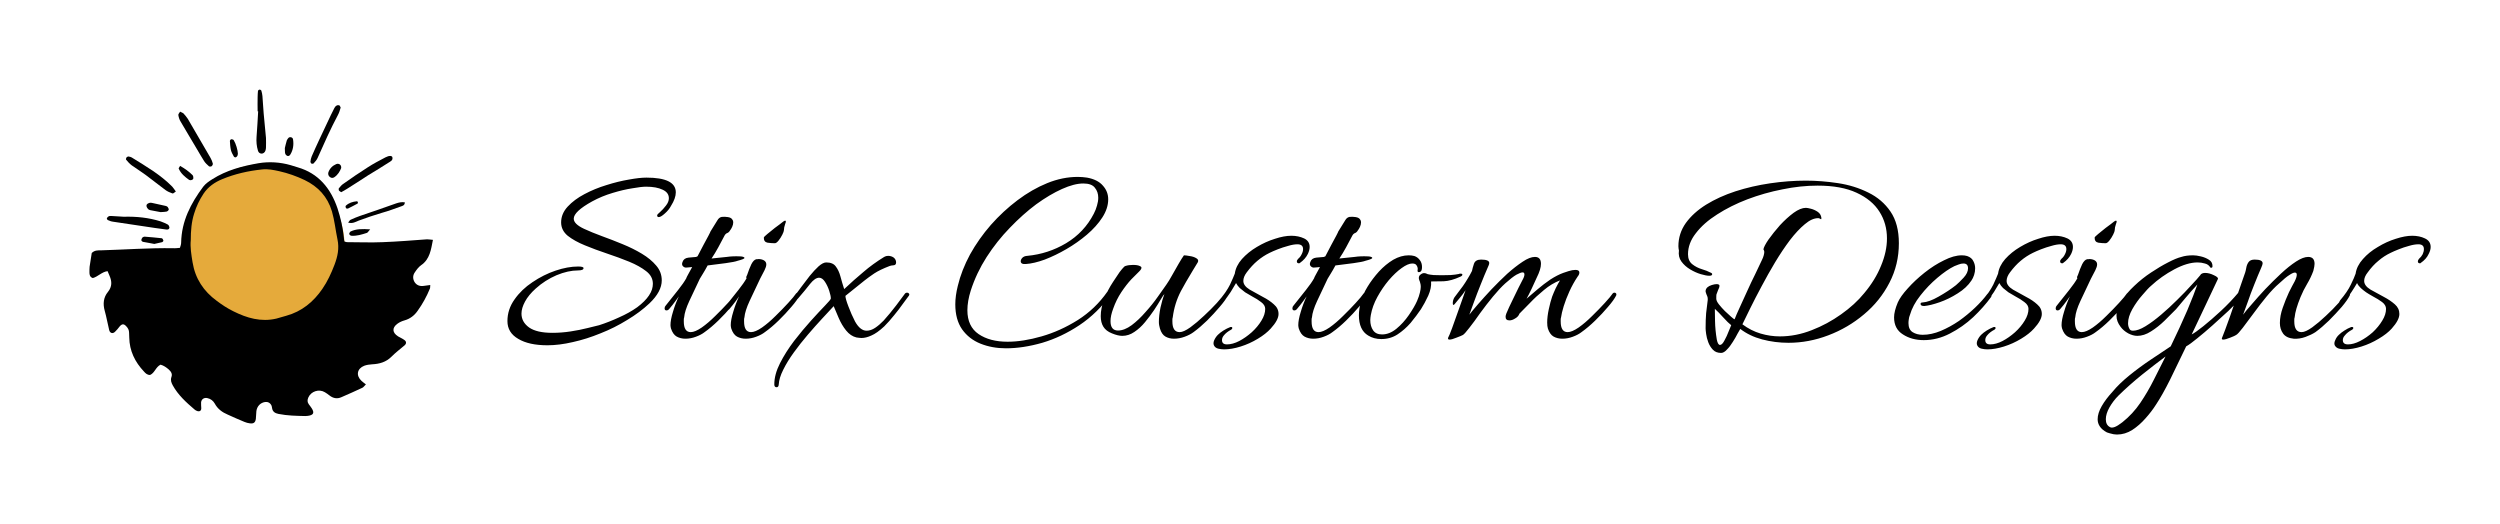 <svg xmlns="http://www.w3.org/2000/svg" version="1.1" xmlns:xlink="http://www.w3.org/1999/xlink" viewBox="0 0 14.061 2.947"><g transform="matrix(1,0,0,1,2.835,0.995)"><g clip-path="url(#SvgjsClipPath1005)"><g clip-path="url(#SvgjsClipPath1000b0feddb4-45f8-45cf-90fa-feb7e173471f)"><path d=" M -0.897 0.388 C -0.897 0.641 -1.102 0.846 -1.355 0.846 C -1.608 0.846 -1.814 0.641 -1.814 0.388 C -1.814 0.134 -1.608 -0.071 -1.355 -0.071 C -1.102 -0.071 -0.897 0.134 -0.897 0.388 Z" fill="#e5aa3b" transform="matrix(1,0,0,1,0,0)" fill-rule="nonzero"></path></g><g clip-path="url(#SvgjsClipPath1000b0feddb4-45f8-45cf-90fa-feb7e173471f)"><path d=" M -0.777 1.167 C -0.785 1.174 -0.79 1.183 -0.797 1.186 C -0.836 1.204 -0.875 1.222 -0.915 1.239 C -0.939 1.25 -0.962 1.245 -0.982 1.229 C -0.99 1.223 -0.999 1.216 -1.008 1.211 C -1.041 1.191 -1.086 1.206 -1.101 1.241 C -1.107 1.255 -1.107 1.267 -1.098 1.279 C -1.093 1.286 -1.087 1.293 -1.082 1.301 C -1.065 1.327 -1.072 1.34 -1.104 1.344 C -1.109 1.344 -1.113 1.345 -1.118 1.345 C -1.168 1.344 -1.219 1.343 -1.269 1.333 C -1.288 1.329 -1.302 1.321 -1.305 1.299 C -1.305 1.295 -1.307 1.29 -1.308 1.286 C -1.315 1.271 -1.328 1.264 -1.344 1.266 C -1.37 1.27 -1.389 1.289 -1.393 1.317 C -1.395 1.332 -1.394 1.347 -1.396 1.361 C -1.399 1.382 -1.409 1.389 -1.43 1.386 C -1.44 1.385 -1.45 1.382 -1.46 1.378 C -1.492 1.365 -1.523 1.351 -1.554 1.337 C -1.585 1.324 -1.611 1.305 -1.627 1.275 C -1.636 1.259 -1.65 1.248 -1.669 1.244 C -1.687 1.24 -1.702 1.25 -1.704 1.268 C -1.705 1.279 -1.703 1.289 -1.703 1.3 C -1.702 1.316 -1.714 1.323 -1.73 1.315 C -1.734 1.313 -1.738 1.311 -1.741 1.308 C -1.788 1.268 -1.833 1.227 -1.863 1.173 C -1.871 1.158 -1.877 1.144 -1.871 1.126 C -1.864 1.108 -1.873 1.095 -1.886 1.083 C -1.9 1.071 -1.914 1.061 -1.932 1.056 C -1.959 1.069 -1.965 1.103 -1.991 1.114 C -2.007 1.114 -2.016 1.105 -2.025 1.095 C -2.076 1.041 -2.107 0.978 -2.108 0.903 C -2.108 0.894 -2.109 0.885 -2.109 0.876 C -2.109 0.862 -2.115 0.85 -2.125 0.84 C -2.138 0.826 -2.148 0.825 -2.162 0.841 C -2.17 0.851 -2.178 0.862 -2.188 0.871 C -2.201 0.884 -2.217 0.879 -2.221 0.861 C -2.23 0.825 -2.236 0.788 -2.246 0.753 C -2.257 0.714 -2.253 0.677 -2.228 0.647 C -2.204 0.617 -2.205 0.588 -2.219 0.556 C -2.222 0.548 -2.226 0.54 -2.23 0.53 C -2.262 0.534 -2.284 0.561 -2.313 0.569 C -2.33 0.563 -2.332 0.55 -2.332 0.536 C -2.332 0.526 -2.332 0.515 -2.331 0.505 C -2.327 0.479 -2.323 0.452 -2.319 0.428 C -2.303 0.412 -2.285 0.413 -2.267 0.413 C -2.132 0.409 -1.996 0.399 -1.861 0.401 C -1.849 0.402 -1.837 0.4 -1.823 0.399 C -1.82 0.389 -1.816 0.379 -1.816 0.369 C -1.814 0.249 -1.762 0.149 -1.692 0.055 C -1.678 0.037 -1.66 0.025 -1.641 0.013 C -1.561 -0.038 -1.472 -0.061 -1.381 -0.077 C -1.321 -0.087 -1.259 -0.083 -1.2 -0.066 C -1.187 -0.062 -1.174 -0.058 -1.161 -0.054 C -1.043 -0.02 -0.975 0.065 -0.937 0.176 C -0.919 0.23 -0.907 0.285 -0.901 0.342 C -0.901 0.349 -0.899 0.356 -0.898 0.363 C -0.892 0.365 -0.887 0.367 -0.883 0.367 C -0.816 0.367 -0.749 0.37 -0.682 0.367 C -0.599 0.364 -0.516 0.357 -0.433 0.351 C -0.423 0.351 -0.413 0.353 -0.4 0.354 C -0.411 0.409 -0.417 0.463 -0.467 0.497 C -0.481 0.507 -0.492 0.522 -0.502 0.537 C -0.514 0.554 -0.514 0.574 -0.503 0.592 C -0.491 0.61 -0.473 0.616 -0.452 0.613 C -0.441 0.611 -0.429 0.61 -0.415 0.608 C -0.416 0.617 -0.415 0.623 -0.417 0.628 C -0.435 0.672 -0.458 0.714 -0.486 0.753 C -0.504 0.779 -0.528 0.798 -0.56 0.807 C -0.574 0.811 -0.588 0.817 -0.6 0.826 C -0.631 0.849 -0.629 0.876 -0.596 0.897 C -0.584 0.904 -0.572 0.909 -0.561 0.917 C -0.549 0.925 -0.548 0.937 -0.559 0.947 C -0.584 0.968 -0.61 0.988 -0.633 1.011 C -0.664 1.042 -0.701 1.052 -0.742 1.054 C -0.757 1.055 -0.772 1.057 -0.786 1.062 C -0.827 1.078 -0.834 1.117 -0.802 1.147 C -0.796 1.153 -0.787 1.159 -0.777 1.167 Z M -1.762 0.356 C -1.766 0.395 -1.759 0.437 -1.752 0.48 C -1.737 0.572 -1.69 0.643 -1.616 0.697 C -1.587 0.719 -1.555 0.74 -1.522 0.756 C -1.446 0.794 -1.367 0.817 -1.281 0.797 C -1.262 0.792 -1.244 0.787 -1.225 0.781 C -1.138 0.757 -1.072 0.703 -1.022 0.63 C -0.993 0.588 -0.972 0.542 -0.954 0.495 C -0.936 0.448 -0.926 0.402 -0.937 0.351 C -0.948 0.299 -0.953 0.246 -0.968 0.194 C -0.993 0.111 -1.045 0.055 -1.121 0.018 C -1.167 -0.004 -1.215 -0.021 -1.264 -0.032 C -1.296 -0.039 -1.328 -0.046 -1.361 -0.042 C -1.438 -0.034 -1.514 -0.017 -1.586 0.013 C -1.627 0.03 -1.664 0.055 -1.69 0.094 C -1.713 0.129 -1.731 0.166 -1.743 0.206 C -1.758 0.253 -1.762 0.302 -1.762 0.356 Z" fill="#000000" transform="matrix(1,0,0,1,0,0)" fill-rule="nonzero"></path></g><g clip-path="url(#SvgjsClipPath1000b0feddb4-45f8-45cf-90fa-feb7e173471f)"><path d=" M -1.822 -0.367 C -1.815 -0.363 -1.808 -0.361 -1.804 -0.358 C -1.795 -0.348 -1.786 -0.338 -1.779 -0.327 C -1.736 -0.254 -1.694 -0.181 -1.651 -0.107 C -1.645 -0.097 -1.641 -0.086 -1.638 -0.075 C -1.637 -0.07 -1.641 -0.063 -1.645 -0.06 C -1.648 -0.058 -1.657 -0.057 -1.66 -0.06 C -1.67 -0.069 -1.68 -0.078 -1.687 -0.089 C -1.701 -0.11 -1.713 -0.133 -1.726 -0.154 C -1.757 -0.207 -1.789 -0.259 -1.819 -0.311 C -1.826 -0.322 -1.83 -0.335 -1.832 -0.348 C -1.833 -0.353 -1.826 -0.36 -1.822 -0.367 Z" fill="#000000" transform="matrix(1,0,0,1,0,0)" fill-rule="nonzero"></path></g><g clip-path="url(#SvgjsClipPath1000b0feddb4-45f8-45cf-90fa-feb7e173471f)"><path d=" M -2.139 0.224 C -2.068 0.222 -1.999 0.229 -1.932 0.25 C -1.918 0.255 -1.904 0.261 -1.891 0.268 C -1.886 0.271 -1.882 0.28 -1.882 0.286 C -1.883 0.295 -1.892 0.297 -1.899 0.296 C -1.921 0.293 -1.944 0.29 -1.965 0.287 C -2.043 0.275 -2.121 0.264 -2.199 0.252 C -2.209 0.251 -2.219 0.247 -2.228 0.243 C -2.231 0.242 -2.235 0.235 -2.234 0.233 C -2.232 0.228 -2.227 0.223 -2.222 0.221 C -2.217 0.219 -2.211 0.22 -2.205 0.22 C -2.183 0.221 -2.161 0.223 -2.139 0.224 Z" fill="#000000" transform="matrix(1,0,0,1,0,0)" fill-rule="nonzero"></path></g><g clip-path="url(#SvgjsClipPath1000b0feddb4-45f8-45cf-90fa-feb7e173471f)"><path d=" M -1.386 -0.369 C -1.386 -0.395 -1.387 -0.422 -1.386 -0.449 C -1.386 -0.461 -1.385 -0.473 -1.384 -0.484 C -1.383 -0.487 -1.378 -0.491 -1.375 -0.491 C -1.371 -0.491 -1.366 -0.488 -1.365 -0.485 C -1.362 -0.475 -1.36 -0.465 -1.359 -0.455 C -1.356 -0.422 -1.355 -0.389 -1.352 -0.357 C -1.348 -0.311 -1.343 -0.265 -1.339 -0.219 C -1.338 -0.202 -1.339 -0.184 -1.339 -0.166 C -1.339 -0.16 -1.34 -0.154 -1.342 -0.148 C -1.345 -0.138 -1.355 -0.13 -1.365 -0.131 C -1.374 -0.132 -1.381 -0.137 -1.384 -0.147 C -1.392 -0.173 -1.394 -0.199 -1.392 -0.226 C -1.388 -0.274 -1.386 -0.321 -1.383 -0.369 C -1.384 -0.369 -1.385 -0.369 -1.386 -0.369 Z" fill="#000000" transform="matrix(1,0,0,1,0,0)" fill-rule="nonzero"></path></g><g clip-path="url(#SvgjsClipPath1000b0feddb4-45f8-45cf-90fa-feb7e173471f)"><path d=" M -1.846 0.082 C -1.854 0.087 -1.861 0.095 -1.865 0.093 C -1.879 0.088 -1.893 0.082 -1.904 0.074 C -1.942 0.046 -1.979 0.016 -2.017 -0.012 C -2.043 -0.031 -2.069 -0.047 -2.094 -0.065 C -2.106 -0.074 -2.116 -0.085 -2.125 -0.096 C -2.128 -0.098 -2.126 -0.105 -2.124 -0.109 C -2.122 -0.112 -2.116 -0.115 -2.113 -0.115 C -2.106 -0.114 -2.098 -0.112 -2.092 -0.108 C -2.013 -0.059 -1.932 -0.012 -1.866 0.055 C -1.859 0.063 -1.854 0.071 -1.846 0.082 Z" fill="#000000" transform="matrix(1,0,0,1,0,0)" fill-rule="nonzero"></path></g><g clip-path="url(#SvgjsClipPath1000b0feddb4-45f8-45cf-90fa-feb7e173471f)"><path d=" M -0.916 0.086 C -0.922 0.081 -0.927 0.08 -0.929 0.076 C -0.93 0.073 -0.931 0.066 -0.929 0.064 C -0.921 0.055 -0.914 0.045 -0.904 0.039 C -0.859 0.007 -0.814 -0.024 -0.768 -0.053 C -0.736 -0.074 -0.701 -0.092 -0.667 -0.11 C -0.646 -0.121 -0.63 -0.12 -0.628 -0.11 C -0.624 -0.093 -0.639 -0.087 -0.65 -0.08 C -0.687 -0.056 -0.725 -0.033 -0.763 -0.01 C -0.803 0.016 -0.843 0.042 -0.883 0.067 C -0.894 0.074 -0.905 0.08 -0.916 0.086 Z" fill="#000000" transform="matrix(1,0,0,1,0,0)" fill-rule="nonzero"></path></g><g clip-path="url(#SvgjsClipPath1000b0feddb4-45f8-45cf-90fa-feb7e173471f)"><path d=" M -0.919 -0.39 C -0.923 -0.376 -0.927 -0.362 -0.934 -0.349 C -0.976 -0.27 -1.012 -0.189 -1.048 -0.108 C -1.053 -0.096 -1.062 -0.086 -1.071 -0.076 C -1.073 -0.074 -1.08 -0.073 -1.083 -0.075 C -1.086 -0.076 -1.089 -0.082 -1.089 -0.085 C -1.088 -0.095 -1.086 -0.106 -1.082 -0.115 C -1.069 -0.146 -1.054 -0.177 -1.04 -0.208 C -1.018 -0.255 -0.996 -0.302 -0.974 -0.348 C -0.967 -0.362 -0.961 -0.375 -0.954 -0.388 C -0.951 -0.393 -0.947 -0.399 -0.942 -0.401 C -0.938 -0.404 -0.931 -0.404 -0.926 -0.402 C -0.923 -0.401 -0.922 -0.395 -0.919 -0.39 Z" fill="#000000" transform="matrix(1,0,0,1,0,0)" fill-rule="nonzero"></path></g><g clip-path="url(#SvgjsClipPath1000b0feddb4-45f8-45cf-90fa-feb7e173471f)"><path d=" M -0.558 0.143 C -0.559 0.161 -0.57 0.162 -0.577 0.165 C -0.614 0.178 -0.65 0.192 -0.687 0.202 C -0.731 0.215 -0.775 0.23 -0.818 0.246 C -0.835 0.253 -0.852 0.264 -0.877 0.257 C -0.871 0.25 -0.868 0.243 -0.863 0.241 C -0.845 0.232 -0.827 0.226 -0.809 0.219 C -0.741 0.196 -0.674 0.173 -0.607 0.149 C -0.592 0.144 -0.576 0.14 -0.558 0.143 Z" fill="#000000" transform="matrix(1,0,0,1,0,0)" fill-rule="nonzero"></path></g><g clip-path="url(#SvgjsClipPath1000b0feddb4-45f8-45cf-90fa-feb7e173471f)"><path d=" M -1.932 0.198 C -1.947 0.195 -1.968 0.191 -1.99 0.187 C -1.994 0.186 -1.999 0.184 -2.002 0.181 C -2.006 0.176 -2.011 0.17 -2.011 0.163 C -2.012 0.153 -2.003 0.149 -1.994 0.146 C -1.99 0.145 -1.985 0.145 -1.981 0.146 C -1.955 0.152 -1.929 0.157 -1.904 0.163 C -1.899 0.164 -1.895 0.166 -1.892 0.169 C -1.889 0.174 -1.885 0.18 -1.886 0.184 C -1.887 0.189 -1.894 0.194 -1.898 0.195 C -1.907 0.197 -1.916 0.197 -1.932 0.198 Z" fill="#000000" transform="matrix(1,0,0,1,0,0)" fill-rule="nonzero"></path></g><g clip-path="url(#SvgjsClipPath1000b0feddb4-45f8-45cf-90fa-feb7e173471f)"><path d=" M -1.967 0.377 C -1.991 0.372 -2.012 0.369 -2.032 0.365 C -2.035 0.364 -2.04 0.359 -2.04 0.356 C -2.04 0.351 -2.037 0.345 -2.034 0.341 C -2.031 0.338 -2.025 0.336 -2.022 0.336 C -1.99 0.339 -1.957 0.341 -1.925 0.345 C -1.921 0.346 -1.917 0.353 -1.916 0.358 C -1.915 0.36 -1.92 0.366 -1.923 0.367 C -1.939 0.371 -1.954 0.374 -1.967 0.377 Z" fill="#000000" transform="matrix(1,0,0,1,0,0)" fill-rule="nonzero"></path></g><g clip-path="url(#SvgjsClipPath1000b0feddb4-45f8-45cf-90fa-feb7e173471f)"><path d=" M -1.233 -0.162 C -1.231 -0.171 -1.227 -0.188 -1.222 -0.205 C -1.22 -0.211 -1.216 -0.215 -1.212 -0.22 C -1.204 -0.227 -1.189 -0.223 -1.187 -0.212 C -1.182 -0.182 -1.186 -0.152 -1.202 -0.126 C -1.206 -0.119 -1.213 -0.115 -1.221 -0.119 C -1.225 -0.121 -1.23 -0.127 -1.231 -0.132 C -1.233 -0.138 -1.232 -0.146 -1.233 -0.162 Z" fill="#000000" transform="matrix(1,0,0,1,0,0)" fill-rule="nonzero"></path></g><g clip-path="url(#SvgjsClipPath1000b0feddb4-45f8-45cf-90fa-feb7e173471f)"><path d=" M -0.916 -0.05 C -0.923 -0.032 -0.934 -0.012 -0.955 0.002 C -0.963 0.007 -0.971 0.007 -0.979 0.001 C -0.988 -0.005 -0.991 -0.016 -0.988 -0.026 C -0.98 -0.048 -0.965 -0.063 -0.944 -0.072 C -0.929 -0.078 -0.914 -0.068 -0.916 -0.05 Z" fill="#000000" transform="matrix(1,0,0,1,0,0)" fill-rule="nonzero"></path></g><g clip-path="url(#SvgjsClipPath1000b0feddb4-45f8-45cf-90fa-feb7e173471f)"><path d=" M -1.822 -0.062 C -1.794 -0.046 -1.772 -0.03 -1.752 -0.01 C -1.748 -0.006 -1.747 0.003 -1.748 0.01 C -1.75 0.017 -1.764 0.021 -1.771 0.017 C -1.795 -0 -1.818 -0.019 -1.83 -0.047 C -1.831 -0.049 -1.826 -0.054 -1.822 -0.062 Z" fill="#000000" transform="matrix(1,0,0,1,0,0)" fill-rule="nonzero"></path></g><g clip-path="url(#SvgjsClipPath1000b0feddb4-45f8-45cf-90fa-feb7e173471f)"><path d=" M -1.497 -0.13 C -1.498 -0.127 -1.498 -0.122 -1.5 -0.118 C -1.502 -0.115 -1.506 -0.111 -1.509 -0.11 C -1.513 -0.109 -1.519 -0.112 -1.52 -0.115 C -1.526 -0.126 -1.533 -0.138 -1.536 -0.15 C -1.54 -0.167 -1.541 -0.185 -1.542 -0.202 C -1.542 -0.206 -1.537 -0.212 -1.534 -0.212 C -1.529 -0.212 -1.522 -0.21 -1.52 -0.206 C -1.509 -0.189 -1.497 -0.149 -1.497 -0.13 Z" fill="#000000" transform="matrix(1,0,0,1,0,0)" fill-rule="nonzero"></path></g><g clip-path="url(#SvgjsClipPath1000b0feddb4-45f8-45cf-90fa-feb7e173471f)"><path d=" M -0.753 0.295 C -0.765 0.308 -0.767 0.314 -0.772 0.315 C -0.8 0.324 -0.828 0.333 -0.859 0.331 C -0.863 0.331 -0.87 0.325 -0.871 0.321 C -0.871 0.317 -0.867 0.309 -0.863 0.307 C -0.832 0.292 -0.798 0.292 -0.753 0.295 Z" fill="#000000" transform="matrix(1,0,0,1,0,0)" fill-rule="nonzero"></path></g><g clip-path="url(#SvgjsClipPath1000b0feddb4-45f8-45cf-90fa-feb7e173471f)"><path d=" M -0.888 0.177 C -0.888 0.178 -0.89 0.174 -0.891 0.17 C -0.892 0.168 -0.892 0.164 -0.89 0.162 C -0.873 0.146 -0.851 0.139 -0.827 0.137 C -0.826 0.136 -0.823 0.14 -0.822 0.143 C -0.822 0.145 -0.822 0.149 -0.824 0.15 C -0.842 0.16 -0.86 0.169 -0.878 0.178 C -0.879 0.179 -0.881 0.178 -0.888 0.177 Z" fill="#000000" transform="matrix(1,0,0,1,0,0)" fill-rule="nonzero"></path></g></g><g><path d=" M 0.244 0.947 Q 0.14 0.947 0.08 0.911 Q 0.019 0.876 0.019 0.811 Q 0.019 0.745 0.059 0.689 Q 0.098 0.633 0.16 0.592 Q 0.222 0.55 0.29 0.527 Q 0.358 0.504 0.417 0.504 Q 0.447 0.504 0.447 0.513 Q 0.447 0.526 0.416 0.526 Q 0.36 0.526 0.295 0.553 Q 0.23 0.581 0.178 0.628 Q 0.138 0.664 0.118 0.701 Q 0.098 0.738 0.098 0.769 Q 0.098 0.816 0.141 0.847 Q 0.184 0.877 0.272 0.877 Q 0.323 0.877 0.375 0.869 Q 0.427 0.861 0.47 0.85 Q 0.513 0.84 0.535 0.834 Q 0.591 0.816 0.647 0.79 Q 0.704 0.765 0.749 0.733 Q 0.793 0.7 0.815 0.667 Q 0.827 0.649 0.832 0.633 Q 0.837 0.616 0.837 0.601 Q 0.837 0.559 0.799 0.53 Q 0.762 0.501 0.704 0.477 Q 0.645 0.453 0.579 0.431 Q 0.513 0.409 0.455 0.385 Q 0.396 0.361 0.358 0.331 Q 0.321 0.3 0.321 0.256 Q 0.321 0.207 0.358 0.167 Q 0.395 0.127 0.452 0.097 Q 0.51 0.066 0.576 0.046 Q 0.642 0.025 0.702 0.015 Q 0.762 0.004 0.801 0.004 Q 0.966 0.004 0.966 0.087 Q 0.966 0.12 0.939 0.163 Q 0.927 0.186 0.904 0.206 Q 0.882 0.226 0.87 0.226 Q 0.861 0.226 0.861 0.216 Q 0.861 0.211 0.878 0.197 Q 0.894 0.183 0.91 0.162 Q 0.927 0.141 0.927 0.12 Q 0.927 0.088 0.892 0.072 Q 0.857 0.055 0.799 0.055 Q 0.772 0.055 0.722 0.064 Q 0.67 0.072 0.611 0.09 Q 0.55 0.108 0.495 0.138 Q 0.392 0.195 0.392 0.235 Q 0.392 0.265 0.45 0.292 Q 0.493 0.312 0.55 0.333 Q 0.608 0.354 0.666 0.378 Q 0.725 0.402 0.775 0.432 Q 0.825 0.462 0.856 0.499 Q 0.887 0.535 0.887 0.582 Q 0.887 0.645 0.818 0.711 Q 0.764 0.762 0.692 0.805 Q 0.621 0.849 0.542 0.88 Q 0.464 0.912 0.387 0.929 Q 0.31 0.947 0.244 0.947 M 1.02 0.91 Q 0.993 0.91 0.971 0.898 Q 0.95 0.886 0.939 0.853 Q 0.938 0.849 0.937 0.844 Q 0.936 0.84 0.936 0.834 Q 0.936 0.804 0.95 0.759 Q 0.963 0.714 0.983 0.672 Q 0.974 0.684 0.962 0.701 Q 0.95 0.718 0.927 0.745 Q 0.921 0.751 0.914 0.751 Q 0.903 0.751 0.903 0.739 Q 0.903 0.73 0.909 0.724 Q 0.948 0.675 0.979 0.636 Q 1.01 0.597 1.025 0.57 Q 1.025 0.567 1.034 0.551 Q 1.043 0.535 1.058 0.507 Q 1.046 0.508 1.037 0.509 Q 1.029 0.51 1.023 0.51 Q 1.013 0.51 1.005 0.501 Q 0.998 0.492 1.004 0.478 Q 1.011 0.457 1.037 0.454 Q 1.062 0.451 1.082 0.45 Q 1.083 0.447 1.088 0.447 Q 1.106 0.414 1.122 0.382 Q 1.139 0.351 1.15 0.33 Q 1.161 0.309 1.161 0.307 Q 1.191 0.259 1.2 0.244 Q 1.209 0.228 1.224 0.225 Q 1.241 0.223 1.259 0.226 Q 1.278 0.229 1.284 0.24 Q 1.289 0.246 1.289 0.255 Q 1.289 0.268 1.283 0.281 Q 1.277 0.294 1.271 0.301 Q 1.265 0.312 1.255 0.316 Q 1.245 0.319 1.238 0.334 Q 1.223 0.363 1.205 0.396 Q 1.187 0.429 1.167 0.459 L 1.185 0.457 Q 1.221 0.454 1.253 0.45 Q 1.286 0.445 1.328 0.447 Q 1.335 0.447 1.343 0.449 Q 1.352 0.451 1.352 0.456 Q 1.352 0.462 1.313 0.472 Q 1.298 0.478 1.247 0.485 Q 1.197 0.492 1.145 0.498 Q 1.13 0.526 1.118 0.545 Q 1.106 0.564 1.101 0.573 Q 1.068 0.642 1.042 0.698 Q 1.016 0.754 1.013 0.79 Q 1.011 0.796 1.011 0.802 Q 1.011 0.807 1.011 0.813 Q 1.011 0.873 1.05 0.873 Q 1.074 0.873 1.112 0.847 Q 1.149 0.821 1.188 0.782 Q 1.227 0.744 1.259 0.709 Q 1.292 0.673 1.304 0.655 Q 1.308 0.651 1.313 0.651 Q 1.319 0.651 1.322 0.655 Q 1.326 0.66 1.323 0.667 Q 1.31 0.693 1.277 0.731 Q 1.245 0.769 1.205 0.808 Q 1.166 0.846 1.128 0.873 Q 1.109 0.888 1.079 0.899 Q 1.05 0.91 1.02 0.91 M 1.523 0.373 Q 1.503 0.373 1.482 0.37 Q 1.461 0.366 1.461 0.342 Q 1.461 0.337 1.481 0.321 Q 1.502 0.304 1.523 0.287 Q 1.545 0.27 1.55 0.267 Q 1.575 0.246 1.581 0.246 Q 1.589 0.246 1.581 0.265 Q 1.574 0.285 1.574 0.3 Q 1.574 0.307 1.565 0.325 Q 1.556 0.343 1.544 0.358 Q 1.532 0.373 1.523 0.373 M 1.359 0.91 Q 1.332 0.91 1.31 0.898 Q 1.289 0.886 1.278 0.853 Q 1.277 0.849 1.276 0.844 Q 1.275 0.84 1.275 0.834 Q 1.275 0.804 1.289 0.759 Q 1.302 0.714 1.322 0.672 Q 1.313 0.684 1.301 0.701 Q 1.289 0.718 1.266 0.745 Q 1.26 0.751 1.253 0.751 Q 1.242 0.751 1.242 0.739 Q 1.242 0.73 1.248 0.724 Q 1.287 0.675 1.318 0.636 Q 1.349 0.597 1.364 0.57 Q 1.364 0.569 1.363 0.568 Q 1.362 0.567 1.362 0.565 Q 1.362 0.561 1.367 0.552 Q 1.379 0.516 1.391 0.491 Q 1.404 0.466 1.419 0.463 Q 1.422 0.463 1.425 0.463 Q 1.428 0.462 1.431 0.462 Q 1.448 0.462 1.461 0.469 Q 1.475 0.477 1.475 0.492 Q 1.475 0.505 1.465 0.525 Q 1.455 0.544 1.44 0.573 Q 1.407 0.642 1.381 0.698 Q 1.355 0.754 1.352 0.79 Q 1.35 0.796 1.35 0.802 Q 1.35 0.807 1.35 0.813 Q 1.35 0.873 1.389 0.873 Q 1.413 0.873 1.451 0.847 Q 1.488 0.821 1.527 0.782 Q 1.566 0.744 1.598 0.709 Q 1.631 0.673 1.643 0.655 Q 1.647 0.651 1.652 0.651 Q 1.658 0.651 1.661 0.655 Q 1.665 0.66 1.662 0.667 Q 1.649 0.693 1.616 0.731 Q 1.584 0.769 1.544 0.808 Q 1.505 0.846 1.467 0.873 Q 1.448 0.888 1.418 0.899 Q 1.389 0.91 1.359 0.91 M 1.533 1.183 Q 1.52 1.183 1.52 1.167 Q 1.52 1.111 1.552 1.048 Q 1.584 0.985 1.631 0.923 Q 1.679 0.861 1.726 0.809 Q 1.773 0.757 1.805 0.724 Q 1.838 0.69 1.838 0.684 Q 1.838 0.669 1.829 0.641 Q 1.82 0.613 1.805 0.59 Q 1.79 0.567 1.772 0.567 Q 1.749 0.567 1.721 0.602 Q 1.694 0.637 1.655 0.682 Q 1.646 0.693 1.638 0.693 Q 1.629 0.693 1.629 0.682 Q 1.629 0.673 1.635 0.667 Q 1.649 0.651 1.671 0.62 Q 1.694 0.589 1.719 0.557 Q 1.745 0.525 1.769 0.503 Q 1.794 0.481 1.812 0.481 Q 1.85 0.481 1.866 0.504 Q 1.883 0.526 1.892 0.56 Q 1.901 0.594 1.913 0.631 Q 1.968 0.579 2.021 0.535 Q 2.073 0.49 2.138 0.45 Q 2.148 0.444 2.16 0.444 Q 2.178 0.444 2.192 0.454 Q 2.205 0.465 2.205 0.481 Q 2.205 0.496 2.191 0.497 Q 2.177 0.498 2.169 0.501 Q 2.114 0.522 2.082 0.543 Q 2.051 0.564 2.027 0.583 L 1.92 0.669 Q 1.92 0.685 1.937 0.729 Q 1.953 0.772 1.974 0.813 Q 2.003 0.865 2.039 0.865 Q 2.063 0.865 2.087 0.849 Q 2.111 0.833 2.135 0.808 Q 2.171 0.768 2.206 0.722 Q 2.241 0.676 2.256 0.655 Q 2.261 0.651 2.267 0.651 Q 2.274 0.651 2.278 0.657 Q 2.282 0.663 2.274 0.672 Q 2.265 0.684 2.243 0.714 Q 2.222 0.744 2.194 0.778 Q 2.166 0.813 2.138 0.841 Q 2.097 0.879 2.066 0.892 Q 2.036 0.906 2.01 0.906 Q 2.004 0.906 1.997 0.905 Q 1.989 0.904 1.982 0.903 Q 1.949 0.895 1.924 0.864 Q 1.899 0.833 1.882 0.793 Q 1.865 0.754 1.854 0.727 Q 1.827 0.756 1.789 0.797 Q 1.751 0.838 1.709 0.887 Q 1.667 0.936 1.63 0.987 Q 1.593 1.038 1.57 1.085 Q 1.547 1.131 1.545 1.167 Q 1.544 1.183 1.533 1.183 M 2.823 0.964 Q 2.745 0.964 2.68 0.938 Q 2.615 0.912 2.576 0.857 Q 2.538 0.802 2.538 0.717 Q 2.538 0.669 2.552 0.613 Q 2.573 0.525 2.621 0.436 Q 2.67 0.348 2.738 0.27 Q 2.807 0.192 2.888 0.131 Q 2.969 0.07 3.055 0.035 Q 3.141 -1.1102230246251565e-16 3.227 -1.1102230246251565e-16 Q 3.252 -1.1102230246251565e-16 3.279 0.004 Q 3.339 0.015 3.368 0.049 Q 3.398 0.082 3.398 0.126 Q 3.398 0.177 3.365 0.228 Q 3.332 0.279 3.278 0.325 Q 3.225 0.37 3.163 0.406 Q 3.101 0.442 3.041 0.465 Q 2.981 0.487 2.934 0.49 Q 2.906 0.492 2.906 0.474 Q 2.906 0.465 2.915 0.455 Q 2.925 0.445 2.943 0.444 Q 3.06 0.433 3.161 0.373 Q 3.263 0.312 3.317 0.207 Q 3.329 0.184 3.335 0.161 Q 3.342 0.138 3.342 0.117 Q 3.342 0.084 3.323 0.061 Q 3.305 0.037 3.258 0.037 Q 3.207 0.037 3.138 0.068 Q 3.069 0.099 2.993 0.154 Q 2.918 0.21 2.845 0.286 Q 2.772 0.361 2.714 0.451 Q 2.657 0.54 2.625 0.639 Q 2.606 0.699 2.606 0.75 Q 2.606 0.841 2.669 0.884 Q 2.732 0.927 2.832 0.927 Q 2.919 0.927 3.023 0.897 Q 3.128 0.867 3.227 0.805 Q 3.326 0.742 3.393 0.646 Q 3.398 0.64 3.404 0.64 Q 3.41 0.64 3.415 0.646 Q 3.42 0.652 3.416 0.658 Q 3.338 0.766 3.236 0.834 Q 3.135 0.901 3.027 0.933 Q 2.919 0.964 2.823 0.964 M 3.768 0.91 Q 3.741 0.91 3.72 0.898 Q 3.699 0.886 3.689 0.853 Q 3.687 0.846 3.685 0.836 Q 3.683 0.827 3.683 0.816 Q 3.683 0.78 3.692 0.735 Q 3.702 0.69 3.714 0.66 Q 3.708 0.664 3.693 0.69 Q 3.678 0.716 3.656 0.749 Q 3.633 0.783 3.605 0.817 Q 3.578 0.85 3.545 0.872 Q 3.513 0.894 3.477 0.894 Q 3.453 0.894 3.419 0.88 Q 3.386 0.867 3.371 0.843 Q 3.356 0.819 3.356 0.783 Q 3.356 0.739 3.375 0.688 Q 3.395 0.636 3.425 0.591 Q 3.435 0.576 3.449 0.555 Q 3.462 0.534 3.476 0.518 Q 3.489 0.502 3.495 0.501 Q 3.513 0.495 3.537 0.495 Q 3.563 0.495 3.575 0.501 Q 3.585 0.505 3.585 0.511 Q 3.585 0.519 3.573 0.531 Q 3.557 0.546 3.528 0.576 Q 3.5 0.606 3.472 0.648 Q 3.444 0.69 3.426 0.741 Q 3.411 0.781 3.411 0.811 Q 3.411 0.864 3.453 0.864 Q 3.489 0.864 3.53 0.834 Q 3.57 0.804 3.608 0.76 Q 3.647 0.717 3.677 0.674 Q 3.708 0.631 3.725 0.606 Q 3.74 0.585 3.758 0.552 Q 3.777 0.519 3.795 0.487 Q 3.813 0.456 3.824 0.441 Q 3.834 0.441 3.856 0.445 Q 3.878 0.448 3.893 0.457 Q 3.909 0.466 3.902 0.48 Q 3.893 0.495 3.874 0.526 Q 3.855 0.558 3.836 0.59 Q 3.818 0.622 3.807 0.642 Q 3.771 0.711 3.761 0.79 Q 3.759 0.796 3.759 0.802 Q 3.759 0.807 3.759 0.813 Q 3.759 0.873 3.8 0.873 Q 3.822 0.873 3.86 0.846 Q 3.897 0.819 3.937 0.781 Q 3.977 0.744 4.009 0.709 Q 4.041 0.673 4.053 0.655 Q 4.056 0.651 4.062 0.651 Q 4.068 0.651 4.072 0.655 Q 4.076 0.66 4.071 0.667 Q 4.058 0.693 4.025 0.731 Q 3.993 0.769 3.954 0.808 Q 3.915 0.846 3.878 0.873 Q 3.858 0.888 3.828 0.899 Q 3.798 0.91 3.768 0.91 M 4.05 0.97 Q 4.033 0.97 4.017 0.966 Q 4 0.962 3.993 0.948 Q 3.987 0.936 3.994 0.919 Q 4.002 0.901 4.015 0.888 Q 4.027 0.876 4.046 0.864 Q 4.065 0.852 4.086 0.844 L 4.089 0.844 Q 4.096 0.844 4.096 0.85 Q 4.096 0.855 4.09 0.859 Q 4.063 0.873 4.048 0.892 Q 4.038 0.904 4.038 0.918 Q 4.038 0.942 4.066 0.942 Q 4.098 0.942 4.135 0.923 Q 4.171 0.904 4.205 0.874 Q 4.239 0.843 4.26 0.808 Q 4.281 0.774 4.281 0.742 Q 4.281 0.721 4.258 0.704 Q 4.236 0.687 4.209 0.673 Q 4.182 0.658 4.168 0.649 Q 4.152 0.637 4.138 0.625 Q 4.125 0.612 4.117 0.597 Q 4.105 0.618 4.087 0.647 Q 4.068 0.676 4.042 0.708 Q 4.033 0.717 4.024 0.717 Q 4.015 0.717 4.015 0.71 Q 4.015 0.705 4.023 0.694 Q 4.063 0.646 4.083 0.606 Q 4.102 0.565 4.11 0.544 Q 4.116 0.501 4.15 0.462 Q 4.185 0.423 4.234 0.394 Q 4.284 0.364 4.336 0.348 Q 4.387 0.331 4.428 0.331 Q 4.468 0.331 4.5 0.346 Q 4.531 0.361 4.531 0.394 Q 4.531 0.412 4.521 0.433 Q 4.507 0.462 4.476 0.484 Q 4.474 0.486 4.471 0.486 Q 4.459 0.486 4.459 0.475 Q 4.459 0.468 4.467 0.46 Q 4.479 0.45 4.486 0.435 Q 4.494 0.42 4.494 0.406 Q 4.494 0.379 4.462 0.379 Q 4.44 0.379 4.41 0.388 Q 4.38 0.396 4.352 0.407 Q 4.324 0.418 4.306 0.427 Q 4.269 0.445 4.237 0.472 Q 4.206 0.498 4.177 0.537 Q 4.158 0.562 4.158 0.585 Q 4.158 0.612 4.194 0.634 Q 4.231 0.655 4.268 0.675 Q 4.305 0.694 4.33 0.717 Q 4.356 0.739 4.356 0.771 Q 4.356 0.805 4.312 0.853 Q 4.285 0.883 4.24 0.91 Q 4.194 0.938 4.143 0.954 Q 4.092 0.97 4.05 0.97 M 4.551 0.91 Q 4.524 0.91 4.502 0.898 Q 4.481 0.886 4.47 0.853 Q 4.469 0.849 4.468 0.844 Q 4.467 0.84 4.467 0.834 Q 4.467 0.804 4.481 0.759 Q 4.494 0.714 4.514 0.672 Q 4.505 0.684 4.493 0.701 Q 4.481 0.718 4.458 0.745 Q 4.452 0.751 4.445 0.751 Q 4.434 0.751 4.434 0.739 Q 4.434 0.73 4.44 0.724 Q 4.479 0.675 4.51 0.636 Q 4.541 0.597 4.556 0.57 Q 4.556 0.567 4.565 0.551 Q 4.574 0.535 4.589 0.507 Q 4.577 0.508 4.568 0.509 Q 4.56 0.51 4.554 0.51 Q 4.544 0.51 4.536 0.501 Q 4.529 0.492 4.535 0.478 Q 4.542 0.457 4.568 0.454 Q 4.593 0.451 4.613 0.45 Q 4.614 0.447 4.619 0.447 Q 4.637 0.414 4.653 0.382 Q 4.67 0.351 4.681 0.33 Q 4.692 0.309 4.692 0.307 Q 4.722 0.259 4.731 0.244 Q 4.74 0.228 4.755 0.225 Q 4.772 0.223 4.79 0.226 Q 4.809 0.229 4.815 0.24 Q 4.82 0.246 4.82 0.255 Q 4.82 0.268 4.814 0.281 Q 4.808 0.294 4.802 0.301 Q 4.796 0.312 4.786 0.316 Q 4.776 0.319 4.769 0.334 Q 4.754 0.363 4.736 0.396 Q 4.718 0.429 4.698 0.459 L 4.716 0.457 Q 4.752 0.454 4.784 0.45 Q 4.817 0.445 4.859 0.447 Q 4.866 0.447 4.874 0.449 Q 4.883 0.451 4.883 0.456 Q 4.883 0.462 4.844 0.472 Q 4.829 0.478 4.778 0.485 Q 4.728 0.492 4.676 0.498 Q 4.661 0.526 4.649 0.545 Q 4.637 0.564 4.632 0.573 Q 4.599 0.642 4.573 0.698 Q 4.547 0.754 4.544 0.79 Q 4.542 0.796 4.542 0.802 Q 4.542 0.807 4.542 0.813 Q 4.542 0.873 4.581 0.873 Q 4.605 0.873 4.643 0.847 Q 4.68 0.821 4.719 0.782 Q 4.758 0.744 4.79 0.709 Q 4.823 0.673 4.835 0.655 Q 4.839 0.651 4.844 0.651 Q 4.85 0.651 4.853 0.655 Q 4.857 0.66 4.854 0.667 Q 4.841 0.693 4.808 0.731 Q 4.776 0.769 4.736 0.808 Q 4.697 0.846 4.659 0.873 Q 4.64 0.888 4.61 0.899 Q 4.581 0.91 4.551 0.91 M 4.934 0.912 Q 4.892 0.912 4.86 0.892 Q 4.808 0.861 4.808 0.778 Q 4.808 0.744 4.82 0.699 Q 4.83 0.661 4.857 0.617 Q 4.884 0.573 4.921 0.532 Q 4.958 0.492 5.001 0.466 Q 5.045 0.441 5.088 0.441 Q 5.106 0.441 5.12 0.445 Q 5.138 0.451 5.15 0.467 Q 5.163 0.483 5.163 0.507 Q 5.163 0.532 5.15 0.535 Q 5.138 0.538 5.138 0.529 Q 5.138 0.526 5.138 0.523 Q 5.139 0.52 5.139 0.519 Q 5.139 0.507 5.132 0.497 Q 5.126 0.487 5.108 0.487 Q 5.084 0.487 5.048 0.513 Q 5.013 0.538 4.976 0.581 Q 4.94 0.624 4.912 0.675 Q 4.884 0.726 4.875 0.777 Q 4.874 0.784 4.873 0.791 Q 4.872 0.798 4.872 0.805 Q 4.872 0.84 4.888 0.863 Q 4.904 0.886 4.938 0.886 Q 4.98 0.886 5.019 0.854 Q 5.058 0.822 5.089 0.777 Q 5.12 0.732 5.135 0.698 Q 5.147 0.67 5.151 0.651 Q 5.156 0.631 5.156 0.618 Q 5.156 0.606 5.153 0.597 Q 5.151 0.588 5.148 0.582 Q 5.145 0.573 5.145 0.569 Q 5.145 0.556 5.155 0.549 Q 5.165 0.541 5.175 0.541 Q 5.184 0.541 5.195 0.547 Q 5.207 0.55 5.228 0.552 Q 5.249 0.553 5.273 0.553 Q 5.298 0.553 5.324 0.552 Q 5.351 0.55 5.37 0.546 Q 5.373 0.544 5.379 0.544 Q 5.39 0.544 5.39 0.55 Q 5.39 0.556 5.379 0.561 Q 5.327 0.585 5.285 0.587 Q 5.244 0.588 5.214 0.588 Q 5.217 0.625 5.198 0.668 Q 5.178 0.711 5.157 0.744 Q 5.132 0.781 5.099 0.821 Q 5.066 0.859 5.025 0.886 Q 4.985 0.912 4.934 0.912 M 5.318 0.915 Q 5.306 0.915 5.31 0.904 Q 5.316 0.894 5.332 0.851 Q 5.348 0.808 5.368 0.75 Q 5.388 0.692 5.408 0.637 Q 5.393 0.66 5.375 0.681 Q 5.358 0.702 5.346 0.716 Q 5.342 0.72 5.34 0.72 Q 5.336 0.72 5.336 0.711 Q 5.336 0.693 5.345 0.678 Q 5.376 0.637 5.393 0.614 Q 5.409 0.591 5.42 0.572 Q 5.432 0.553 5.444 0.529 Q 5.447 0.513 5.455 0.489 Q 5.463 0.465 5.495 0.465 Q 5.541 0.465 5.541 0.484 Q 5.541 0.49 5.538 0.497 Q 5.535 0.504 5.532 0.511 Q 5.514 0.552 5.493 0.605 Q 5.472 0.657 5.455 0.704 Q 5.438 0.75 5.429 0.775 Q 5.445 0.754 5.478 0.716 Q 5.511 0.678 5.554 0.632 Q 5.597 0.587 5.642 0.545 Q 5.688 0.504 5.729 0.477 Q 5.769 0.45 5.798 0.45 Q 5.832 0.45 5.832 0.489 Q 5.832 0.519 5.808 0.567 Q 5.798 0.589 5.78 0.628 Q 5.762 0.666 5.751 0.685 Q 5.778 0.661 5.813 0.632 Q 5.847 0.603 5.885 0.577 Q 5.924 0.552 5.957 0.54 Q 5.964 0.537 5.987 0.53 Q 6.009 0.523 6.026 0.523 Q 6.048 0.523 6.048 0.538 Q 6.048 0.549 6.038 0.561 Q 6.012 0.6 5.992 0.644 Q 5.972 0.688 5.96 0.727 Q 5.948 0.766 5.945 0.79 Q 5.943 0.796 5.943 0.802 Q 5.943 0.807 5.943 0.813 Q 5.943 0.873 5.982 0.873 Q 6.006 0.873 6.044 0.847 Q 6.081 0.821 6.12 0.782 Q 6.159 0.744 6.191 0.709 Q 6.224 0.673 6.236 0.655 Q 6.24 0.651 6.245 0.651 Q 6.251 0.651 6.254 0.655 Q 6.258 0.66 6.255 0.667 Q 6.242 0.693 6.209 0.731 Q 6.177 0.769 6.137 0.808 Q 6.098 0.846 6.06 0.873 Q 6.041 0.888 6.011 0.899 Q 5.982 0.91 5.952 0.91 Q 5.925 0.91 5.903 0.898 Q 5.882 0.886 5.871 0.853 Q 5.867 0.84 5.867 0.819 Q 5.867 0.786 5.876 0.744 Q 5.885 0.702 5.895 0.673 Q 5.903 0.652 5.915 0.626 Q 5.928 0.6 5.939 0.582 Q 5.892 0.6 5.849 0.636 Q 5.805 0.672 5.77 0.709 Q 5.735 0.745 5.711 0.769 Q 5.705 0.786 5.687 0.796 Q 5.67 0.807 5.655 0.807 Q 5.633 0.807 5.633 0.787 Q 5.633 0.78 5.637 0.769 Q 5.652 0.733 5.671 0.695 Q 5.69 0.657 5.705 0.625 Q 5.721 0.594 5.727 0.582 Q 5.739 0.561 5.739 0.549 Q 5.739 0.537 5.729 0.537 Q 5.718 0.537 5.694 0.55 Q 5.67 0.564 5.631 0.599 Q 5.6 0.627 5.562 0.673 Q 5.525 0.718 5.49 0.766 Q 5.456 0.815 5.429 0.849 Q 5.403 0.883 5.393 0.889 Q 5.384 0.894 5.357 0.904 Q 5.331 0.915 5.318 0.915 M 6.845 0.99 Q 6.816 0.99 6.799 0.972 Q 6.782 0.954 6.773 0.93 Q 6.764 0.906 6.761 0.883 Q 6.758 0.861 6.758 0.852 Q 6.758 0.802 6.761 0.766 Q 6.765 0.729 6.77 0.692 L 6.77 0.685 Q 6.77 0.676 6.766 0.668 Q 6.762 0.66 6.759 0.649 Q 6.759 0.646 6.758 0.645 Q 6.758 0.643 6.758 0.642 Q 6.758 0.631 6.768 0.621 Q 6.777 0.613 6.793 0.608 Q 6.809 0.603 6.821 0.603 Q 6.827 0.603 6.833 0.606 Q 6.836 0.609 6.836 0.612 Q 6.836 0.622 6.828 0.637 Q 6.821 0.657 6.819 0.661 Q 6.818 0.664 6.818 0.685 Q 6.818 0.698 6.833 0.717 Q 6.848 0.736 6.867 0.755 Q 6.887 0.774 6.902 0.787 Q 6.918 0.801 6.921 0.801 Q 6.93 0.777 6.95 0.734 Q 6.969 0.692 6.992 0.642 Q 7.014 0.593 7.037 0.547 Q 7.059 0.501 7.074 0.469 Q 7.082 0.453 7.085 0.441 Q 7.088 0.429 7.088 0.423 Q 7.088 0.417 7.086 0.413 Q 7.085 0.409 7.083 0.408 Q 7.086 0.39 7.112 0.352 Q 7.139 0.314 7.176 0.272 Q 7.214 0.231 7.253 0.202 Q 7.292 0.174 7.322 0.174 Q 7.331 0.174 7.35 0.179 Q 7.37 0.184 7.388 0.196 Q 7.406 0.208 7.409 0.229 L 7.409 0.235 Q 7.409 0.238 7.407 0.238 Q 7.406 0.238 7.401 0.235 Q 7.397 0.232 7.391 0.232 Q 7.356 0.232 7.316 0.266 Q 7.275 0.3 7.232 0.356 Q 7.19 0.412 7.149 0.48 Q 7.109 0.547 7.073 0.615 Q 7.037 0.682 7.009 0.739 Q 6.981 0.795 6.965 0.829 Q 7.013 0.865 7.067 0.881 Q 7.121 0.897 7.176 0.897 Q 7.266 0.897 7.355 0.862 Q 7.443 0.828 7.52 0.773 Q 7.598 0.718 7.65 0.654 Q 7.713 0.579 7.745 0.499 Q 7.778 0.42 7.778 0.346 Q 7.778 0.262 7.736 0.196 Q 7.694 0.129 7.607 0.089 Q 7.521 0.049 7.388 0.049 Q 7.292 0.049 7.19 0.07 Q 7.088 0.09 6.993 0.126 Q 6.899 0.162 6.823 0.211 Q 6.747 0.259 6.703 0.317 Q 6.659 0.373 6.659 0.435 Q 6.659 0.472 6.683 0.491 Q 6.707 0.51 6.737 0.519 Q 6.767 0.528 6.783 0.537 Q 6.795 0.541 6.795 0.547 Q 6.795 0.556 6.779 0.556 Q 6.761 0.556 6.731 0.547 Q 6.701 0.538 6.671 0.52 Q 6.641 0.502 6.622 0.476 Q 6.603 0.45 6.608 0.414 Q 6.608 0.411 6.606 0.403 Q 6.605 0.396 6.605 0.39 Q 6.605 0.318 6.647 0.259 Q 6.689 0.201 6.761 0.156 Q 6.834 0.111 6.926 0.081 Q 7.019 0.051 7.121 0.036 Q 7.223 0.021 7.322 0.021 Q 7.41 0.021 7.502 0.035 Q 7.595 0.049 7.673 0.088 Q 7.751 0.126 7.798 0.195 Q 7.845 0.264 7.845 0.373 Q 7.845 0.493 7.792 0.595 Q 7.739 0.698 7.649 0.773 Q 7.559 0.849 7.448 0.891 Q 7.338 0.933 7.224 0.933 Q 7.148 0.933 7.076 0.914 Q 7.005 0.895 6.953 0.855 Q 6.95 0.859 6.938 0.881 Q 6.927 0.903 6.911 0.928 Q 6.896 0.953 6.878 0.971 Q 6.861 0.99 6.845 0.99 M 6.839 0.945 Q 6.851 0.945 6.864 0.92 Q 6.878 0.895 6.888 0.868 Q 6.899 0.84 6.902 0.834 Q 6.885 0.821 6.857 0.79 Q 6.83 0.76 6.81 0.742 Q 6.81 0.757 6.811 0.81 Q 6.812 0.862 6.821 0.915 Q 6.827 0.945 6.839 0.945 M 7.985 0.918 Q 7.917 0.918 7.868 0.886 Q 7.818 0.855 7.818 0.79 Q 7.818 0.756 7.839 0.706 Q 7.854 0.672 7.895 0.627 Q 7.935 0.582 7.989 0.539 Q 8.043 0.496 8.099 0.469 Q 8.154 0.441 8.199 0.441 Q 8.216 0.441 8.229 0.445 Q 8.255 0.454 8.264 0.474 Q 8.274 0.493 8.274 0.514 Q 8.274 0.534 8.268 0.552 Q 8.262 0.57 8.253 0.583 Q 8.226 0.624 8.176 0.655 Q 8.126 0.687 8.074 0.705 Q 8.022 0.723 7.989 0.726 L 7.986 0.726 Q 7.967 0.726 7.967 0.714 Q 7.967 0.706 7.979 0.706 Q 8.015 0.704 8.069 0.673 Q 8.124 0.642 8.166 0.609 Q 8.184 0.594 8.209 0.567 Q 8.234 0.54 8.234 0.514 Q 8.234 0.487 8.208 0.487 Q 8.195 0.487 8.18 0.493 Q 8.166 0.499 8.157 0.502 Q 8.114 0.523 8.061 0.568 Q 8.009 0.612 7.966 0.667 Q 7.923 0.721 7.907 0.777 Q 7.902 0.789 7.901 0.8 Q 7.899 0.811 7.899 0.822 Q 7.899 0.858 7.922 0.873 Q 7.946 0.888 7.979 0.888 Q 8.028 0.888 8.081 0.866 Q 8.133 0.844 8.183 0.81 Q 8.232 0.775 8.273 0.736 Q 8.315 0.696 8.343 0.658 Q 8.348 0.652 8.354 0.652 Q 8.36 0.651 8.361 0.654 Q 8.367 0.655 8.367 0.662 Q 8.367 0.669 8.364 0.675 Q 8.322 0.733 8.263 0.789 Q 8.204 0.844 8.132 0.881 Q 8.061 0.918 7.985 0.918 M 8.343 0.97 Q 8.326 0.97 8.31 0.966 Q 8.293 0.962 8.286 0.948 Q 8.28 0.936 8.287 0.919 Q 8.295 0.901 8.308 0.888 Q 8.32 0.876 8.339 0.864 Q 8.358 0.852 8.379 0.844 L 8.382 0.844 Q 8.389 0.844 8.389 0.85 Q 8.389 0.855 8.383 0.859 Q 8.356 0.873 8.341 0.892 Q 8.331 0.904 8.331 0.918 Q 8.331 0.942 8.359 0.942 Q 8.391 0.942 8.428 0.923 Q 8.464 0.904 8.498 0.874 Q 8.532 0.843 8.553 0.808 Q 8.574 0.774 8.574 0.742 Q 8.574 0.721 8.551 0.704 Q 8.529 0.687 8.502 0.673 Q 8.475 0.658 8.461 0.649 Q 8.445 0.637 8.431 0.625 Q 8.418 0.612 8.41 0.597 Q 8.398 0.618 8.38 0.647 Q 8.361 0.676 8.335 0.708 Q 8.326 0.717 8.317 0.717 Q 8.308 0.717 8.308 0.71 Q 8.308 0.705 8.316 0.694 Q 8.356 0.646 8.376 0.606 Q 8.395 0.565 8.403 0.544 Q 8.409 0.501 8.443 0.462 Q 8.478 0.423 8.527 0.394 Q 8.577 0.364 8.629 0.348 Q 8.68 0.331 8.721 0.331 Q 8.761 0.331 8.793 0.346 Q 8.824 0.361 8.824 0.394 Q 8.824 0.412 8.814 0.433 Q 8.8 0.462 8.769 0.484 Q 8.767 0.486 8.764 0.486 Q 8.752 0.486 8.752 0.475 Q 8.752 0.468 8.76 0.46 Q 8.772 0.45 8.779 0.435 Q 8.787 0.42 8.787 0.406 Q 8.787 0.379 8.755 0.379 Q 8.733 0.379 8.703 0.388 Q 8.673 0.396 8.645 0.407 Q 8.617 0.418 8.599 0.427 Q 8.562 0.445 8.53 0.472 Q 8.499 0.498 8.47 0.537 Q 8.451 0.562 8.451 0.585 Q 8.451 0.612 8.487 0.634 Q 8.524 0.655 8.561 0.675 Q 8.598 0.694 8.623 0.717 Q 8.649 0.739 8.649 0.771 Q 8.649 0.805 8.605 0.853 Q 8.578 0.883 8.533 0.91 Q 8.487 0.938 8.436 0.954 Q 8.385 0.97 8.343 0.97 M 9.008 0.373 Q 8.988 0.373 8.967 0.37 Q 8.946 0.366 8.946 0.342 Q 8.946 0.337 8.966 0.321 Q 8.987 0.304 9.008 0.287 Q 9.03 0.27 9.035 0.267 Q 9.06 0.246 9.066 0.246 Q 9.074 0.246 9.066 0.265 Q 9.059 0.285 9.059 0.3 Q 9.059 0.307 9.05 0.325 Q 9.041 0.343 9.029 0.358 Q 9.017 0.373 9.008 0.373 M 8.844 0.91 Q 8.817 0.91 8.795 0.898 Q 8.774 0.886 8.763 0.853 Q 8.762 0.849 8.761 0.844 Q 8.76 0.84 8.76 0.834 Q 8.76 0.804 8.774 0.759 Q 8.787 0.714 8.807 0.672 Q 8.798 0.684 8.786 0.701 Q 8.774 0.718 8.751 0.745 Q 8.745 0.751 8.738 0.751 Q 8.727 0.751 8.727 0.739 Q 8.727 0.73 8.733 0.724 Q 8.772 0.675 8.803 0.636 Q 8.834 0.597 8.849 0.57 Q 8.849 0.569 8.848 0.568 Q 8.847 0.567 8.847 0.565 Q 8.847 0.561 8.852 0.552 Q 8.864 0.516 8.876 0.491 Q 8.889 0.466 8.904 0.463 Q 8.907 0.463 8.91 0.463 Q 8.913 0.462 8.916 0.462 Q 8.933 0.462 8.946 0.469 Q 8.96 0.477 8.96 0.492 Q 8.96 0.505 8.95 0.525 Q 8.94 0.544 8.925 0.573 Q 8.892 0.642 8.866 0.698 Q 8.84 0.754 8.837 0.79 Q 8.835 0.796 8.835 0.802 Q 8.835 0.807 8.835 0.813 Q 8.835 0.873 8.874 0.873 Q 8.898 0.873 8.936 0.847 Q 8.973 0.821 9.012 0.782 Q 9.051 0.744 9.083 0.709 Q 9.116 0.673 9.128 0.655 Q 9.132 0.651 9.137 0.651 Q 9.143 0.651 9.146 0.655 Q 9.15 0.66 9.147 0.667 Q 9.134 0.693 9.101 0.731 Q 9.069 0.769 9.029 0.808 Q 8.99 0.846 8.952 0.873 Q 8.933 0.888 8.903 0.899 Q 8.874 0.91 8.844 0.91 M 9.047 1.446 Q 9.029 1.442 9.015 1.437 Q 8.987 1.422 8.975 1.403 Q 8.963 1.385 8.963 1.363 Q 8.963 1.329 8.986 1.289 Q 9.009 1.249 9.047 1.208 Q 9.084 1.163 9.142 1.116 Q 9.2 1.069 9.263 1.027 Q 9.326 0.984 9.374 0.953 Q 9.426 0.846 9.467 0.751 Q 9.507 0.655 9.524 0.605 Q 9.492 0.639 9.456 0.682 Q 9.42 0.724 9.404 0.744 Q 9.375 0.774 9.339 0.809 Q 9.303 0.844 9.263 0.869 Q 9.224 0.894 9.186 0.894 Q 9.162 0.894 9.135 0.88 Q 9.108 0.865 9.092 0.843 Q 9.069 0.813 9.069 0.781 Q 9.069 0.741 9.097 0.698 Q 9.125 0.654 9.169 0.613 Q 9.213 0.571 9.263 0.538 Q 9.314 0.504 9.359 0.481 Q 9.405 0.457 9.434 0.45 Q 9.461 0.441 9.5 0.441 Q 9.518 0.441 9.543 0.447 Q 9.569 0.453 9.589 0.466 Q 9.609 0.478 9.609 0.502 Q 9.609 0.514 9.597 0.51 Q 9.587 0.492 9.566 0.487 Q 9.546 0.481 9.525 0.481 Q 9.467 0.481 9.394 0.52 Q 9.321 0.559 9.264 0.612 Q 9.246 0.627 9.215 0.664 Q 9.183 0.7 9.158 0.744 Q 9.134 0.787 9.134 0.823 Q 9.134 0.843 9.144 0.858 Q 9.149 0.865 9.162 0.865 Q 9.191 0.865 9.232 0.84 Q 9.273 0.815 9.32 0.775 Q 9.366 0.736 9.41 0.692 Q 9.455 0.648 9.489 0.61 Q 9.524 0.573 9.54 0.553 Q 9.543 0.546 9.551 0.543 Q 9.558 0.54 9.567 0.54 Q 9.591 0.54 9.617 0.553 Q 9.644 0.565 9.639 0.575 Q 9.611 0.636 9.572 0.717 Q 9.534 0.798 9.492 0.886 Q 9.512 0.876 9.557 0.84 Q 9.602 0.804 9.656 0.754 Q 9.71 0.704 9.756 0.649 Q 9.774 0.63 9.783 0.63 Q 9.792 0.63 9.788 0.646 Q 9.783 0.661 9.764 0.685 Q 9.74 0.714 9.698 0.754 Q 9.656 0.793 9.609 0.835 Q 9.563 0.876 9.523 0.908 Q 9.483 0.941 9.461 0.953 Q 9.414 1.051 9.371 1.139 Q 9.327 1.227 9.291 1.281 Q 9.267 1.319 9.233 1.357 Q 9.198 1.397 9.158 1.423 Q 9.117 1.449 9.072 1.449 Q 9.066 1.449 9.06 1.448 Q 9.054 1.448 9.047 1.446 M 9.032 1.407 Q 9.041 1.413 9.058 1.407 Q 9.075 1.401 9.102 1.38 Q 9.161 1.333 9.203 1.271 Q 9.245 1.209 9.279 1.141 Q 9.314 1.073 9.345 1.01 Q 9.287 1.053 9.213 1.112 Q 9.14 1.171 9.08 1.23 Q 9.05 1.26 9.029 1.297 Q 9.009 1.333 9.009 1.363 Q 9.009 1.395 9.032 1.407 M 9.669 0.915 Q 9.658 0.915 9.663 0.904 Q 9.667 0.895 9.679 0.863 Q 9.691 0.831 9.707 0.786 Q 9.723 0.741 9.739 0.693 Q 9.756 0.645 9.77 0.603 Q 9.784 0.561 9.793 0.537 Q 9.796 0.528 9.799 0.511 Q 9.802 0.493 9.812 0.479 Q 9.822 0.465 9.846 0.465 Q 9.891 0.465 9.891 0.486 Q 9.891 0.493 9.883 0.511 Q 9.865 0.552 9.844 0.605 Q 9.823 0.657 9.807 0.704 Q 9.79 0.75 9.781 0.775 Q 9.796 0.754 9.83 0.716 Q 9.864 0.676 9.906 0.631 Q 9.948 0.587 9.994 0.544 Q 10.039 0.502 10.079 0.476 Q 10.119 0.45 10.147 0.45 Q 10.183 0.45 10.183 0.489 Q 10.183 0.502 10.176 0.529 Q 10.162 0.567 10.141 0.602 Q 10.12 0.637 10.104 0.676 Q 10.075 0.747 10.071 0.79 Q 10.069 0.796 10.069 0.802 Q 10.069 0.807 10.069 0.813 Q 10.069 0.873 10.11 0.873 Q 10.132 0.873 10.17 0.846 Q 10.207 0.819 10.247 0.781 Q 10.287 0.744 10.318 0.709 Q 10.35 0.673 10.362 0.655 Q 10.366 0.651 10.371 0.651 Q 10.377 0.651 10.381 0.655 Q 10.384 0.66 10.381 0.667 Q 10.368 0.693 10.336 0.731 Q 10.303 0.769 10.264 0.808 Q 10.225 0.846 10.188 0.873 Q 10.165 0.888 10.132 0.9 Q 10.099 0.912 10.066 0.91 Q 10.024 0.906 10.006 0.881 Q 9.988 0.856 9.988 0.822 Q 9.988 0.781 10.004 0.736 Q 10.02 0.69 10.039 0.649 Q 10.059 0.609 10.071 0.588 Q 10.083 0.564 10.083 0.55 Q 10.083 0.538 10.072 0.538 Q 10.062 0.538 10.041 0.552 Q 10.02 0.565 9.984 0.599 Q 9.951 0.627 9.913 0.673 Q 9.876 0.718 9.841 0.766 Q 9.805 0.815 9.779 0.849 Q 9.753 0.883 9.742 0.889 Q 9.735 0.894 9.709 0.904 Q 9.682 0.915 9.669 0.915 M 10.354 0.97 Q 10.338 0.97 10.321 0.966 Q 10.305 0.962 10.297 0.948 Q 10.291 0.936 10.299 0.919 Q 10.306 0.901 10.32 0.888 Q 10.332 0.876 10.351 0.864 Q 10.369 0.852 10.39 0.844 L 10.393 0.844 Q 10.401 0.844 10.401 0.85 Q 10.401 0.855 10.395 0.859 Q 10.368 0.873 10.353 0.892 Q 10.342 0.904 10.342 0.918 Q 10.342 0.942 10.371 0.942 Q 10.402 0.942 10.439 0.923 Q 10.476 0.904 10.51 0.874 Q 10.543 0.843 10.564 0.808 Q 10.585 0.774 10.585 0.742 Q 10.585 0.721 10.563 0.704 Q 10.54 0.687 10.513 0.673 Q 10.486 0.658 10.473 0.649 Q 10.456 0.637 10.443 0.625 Q 10.429 0.612 10.422 0.597 Q 10.41 0.618 10.391 0.647 Q 10.372 0.676 10.347 0.708 Q 10.338 0.717 10.329 0.717 Q 10.32 0.717 10.32 0.71 Q 10.32 0.705 10.327 0.694 Q 10.368 0.646 10.387 0.606 Q 10.407 0.565 10.414 0.544 Q 10.42 0.501 10.455 0.462 Q 10.489 0.423 10.539 0.394 Q 10.588 0.364 10.64 0.348 Q 10.692 0.331 10.732 0.331 Q 10.773 0.331 10.804 0.346 Q 10.836 0.361 10.836 0.394 Q 10.836 0.412 10.825 0.433 Q 10.812 0.462 10.78 0.484 Q 10.779 0.486 10.776 0.486 Q 10.764 0.486 10.764 0.475 Q 10.764 0.468 10.771 0.46 Q 10.783 0.45 10.791 0.435 Q 10.798 0.42 10.798 0.406 Q 10.798 0.379 10.767 0.379 Q 10.744 0.379 10.714 0.388 Q 10.684 0.396 10.657 0.407 Q 10.629 0.418 10.611 0.427 Q 10.573 0.445 10.542 0.472 Q 10.51 0.498 10.482 0.537 Q 10.462 0.562 10.462 0.585 Q 10.462 0.612 10.498 0.634 Q 10.536 0.655 10.573 0.675 Q 10.609 0.694 10.635 0.717 Q 10.66 0.739 10.66 0.771 Q 10.66 0.805 10.617 0.853 Q 10.59 0.883 10.544 0.91 Q 10.498 0.938 10.447 0.954 Q 10.396 0.97 10.354 0.97" fill="#000000" fill-rule="nonzero"></path></g><g></g></g><defs><clipPath id="SvgjsClipPath1005"><path d=" M -2.332 -0.491 h 1.932 v 1.878 h -1.932 Z"></path></clipPath><clipPath id="SvgjsClipPath1000b0feddb4-45f8-45cf-90fa-feb7e173471f"><path d=" M -2.332 -0.491 L -0.4 -0.491 L -0.4 1.387 L -2.332 1.387 Z"></path></clipPath></defs></svg>